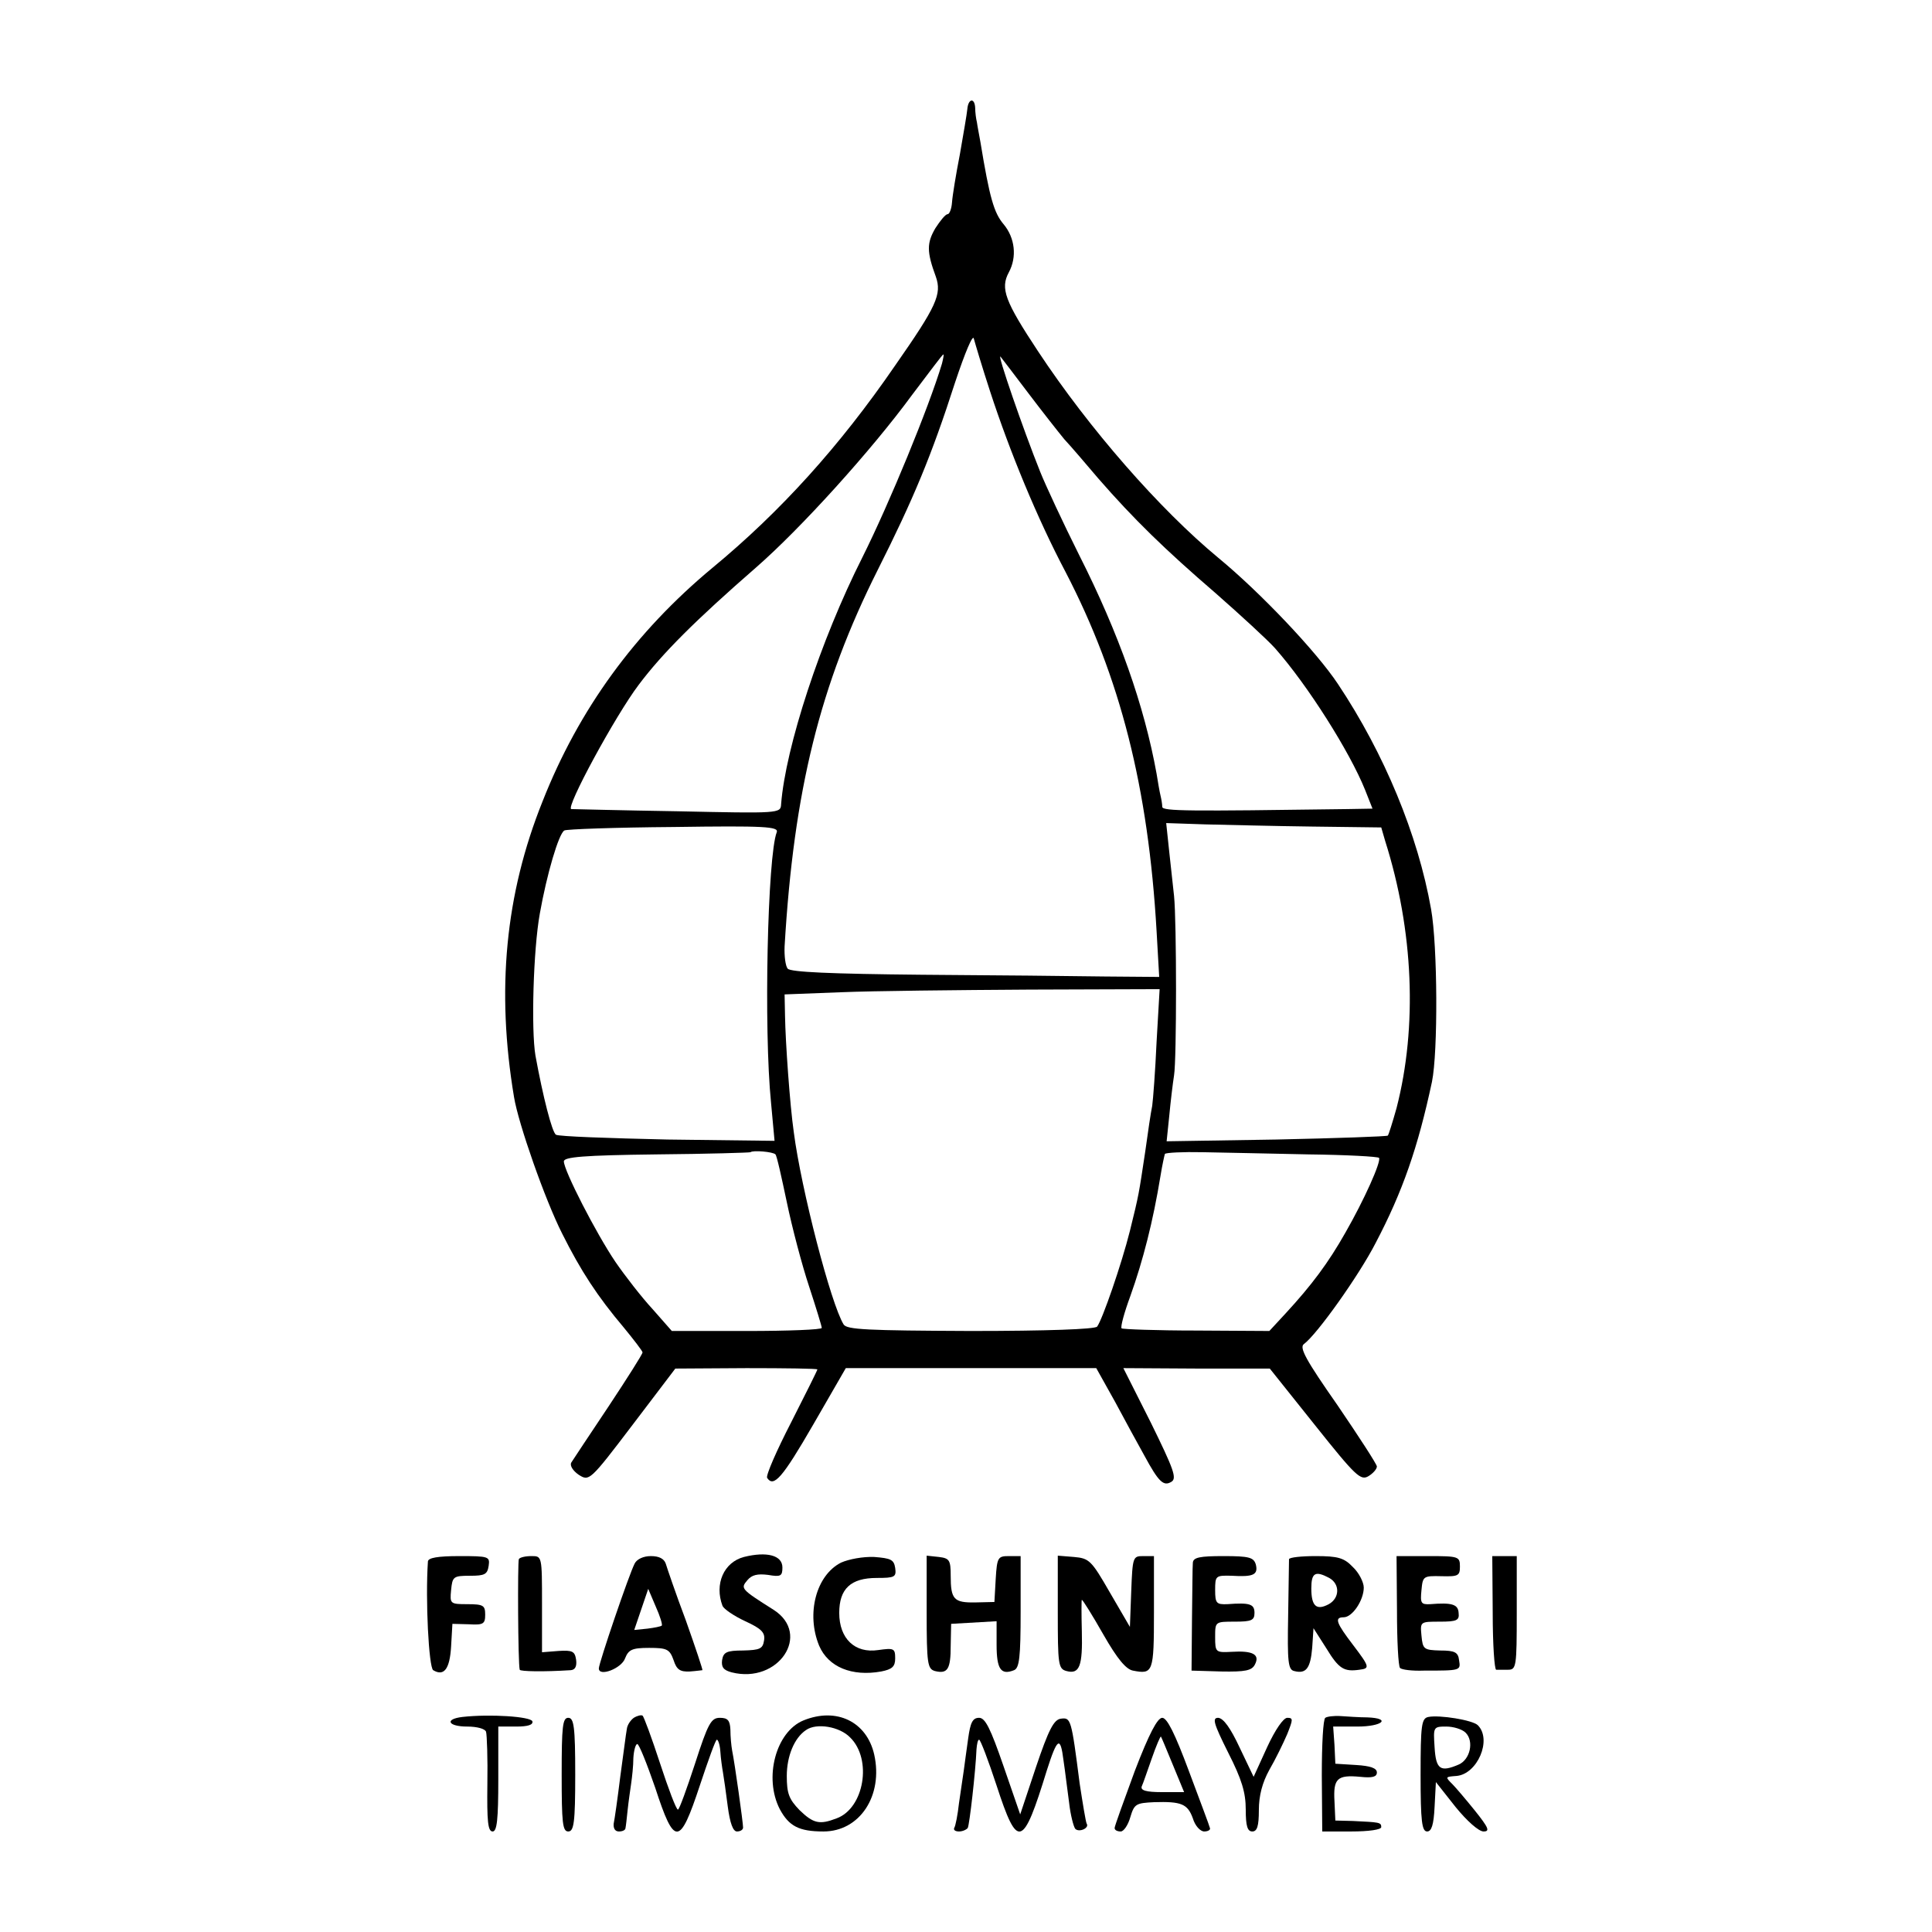 <?xml version="1.0" standalone="no"?>
<!DOCTYPE svg PUBLIC "-//W3C//DTD SVG 20010904//EN"
 "http://www.w3.org/TR/2001/REC-SVG-20010904/DTD/svg10.dtd">
<svg version="1.0" xmlns="http://www.w3.org/2000/svg"
 width="442pt" height="442pt" viewBox="0 0 442 442"
 preserveAspectRatio="xMidYMid meet">
<g transform="translate(0,442) scale(0.1,-0.1)"
fill="#000000" stroke="none">
<path d="M2213 4170 c-1 -11 -9 -57 -17 -103 -9 -46 -17 -95 -18 -110 -1 -15
-6 -27 -10 -27 -5 0 -17 -15 -28 -32 -20 -34 -20 -54 1 -111 14 -40 2 -67 -93
-203 -127 -185 -263 -335 -418 -463 -177 -147 -306 -324 -389 -535 -85 -212
-106 -431 -65 -676 10 -61 71 -235 110 -312 43 -86 81 -144 141 -215 23 -28
43 -54 43 -57 0 -4 -35 -59 -78 -124 -43 -64 -81 -122 -85 -128 -4 -7 4 -19
17 -28 24 -15 25 -15 123 114 l98 129 163 1 c89 0 162 -1 162 -3 0 -2 -27 -56
-60 -121 -33 -64 -58 -121 -55 -127 15 -23 35 0 105 121 l75 130 287 0 286 0
43 -77 c23 -43 53 -98 67 -123 33 -61 44 -71 62 -60 13 8 5 29 -47 135 l-63
125 168 -1 167 0 103 -129 c94 -118 105 -128 123 -117 10 6 19 16 19 22 0 5
-41 68 -90 140 -72 103 -88 132 -77 140 30 22 126 157 164 231 62 118 97 219
129 369 14 68 13 311 -2 395 -30 170 -107 356 -213 515 -49 74 -178 210 -274
289 -134 111 -295 295 -412 472 -76 115 -87 144 -67 181 19 35 14 79 -12 110
-22 26 -32 60 -53 188 -3 17 -7 37 -8 45 -2 8 -4 23 -4 33 -1 24 -16 22 -18
-3z m52 -645 c45 -138 108 -291 173 -414 125 -241 189 -492 208 -821 l6 -105
-124 1 c-68 1 -257 3 -420 4 -207 2 -300 6 -306 14 -5 6 -8 29 -7 51 21 357
81 598 213 861 81 161 123 261 177 429 23 69 41 112 43 100 3 -11 19 -65 37
-120z m-110 63 c-30 -100 -120 -319 -182 -443 -96 -190 -176 -435 -186 -565
-1 -21 -4 -21 -237 -16 -129 2 -239 5 -243 5 -14 2 101 214 154 284 54 72 129
147 269 269 102 89 264 268 357 395 38 50 69 92 71 92 2 1 0 -9 -3 -21z m198
-68 c31 -41 68 -88 82 -105 15 -16 50 -57 78 -90 81 -93 153 -163 268 -262 58
-51 119 -107 136 -126 75 -85 171 -237 206 -324 l17 -43 -58 -1 c-363 -5 -422
-5 -423 5 0 6 -2 18 -4 26 -2 8 -6 31 -9 50 -28 155 -86 320 -177 500 -37 74
-77 160 -89 190 -39 97 -100 274 -91 264 4 -5 33 -43 64 -84z m649 -991 l158
-2 9 -31 c65 -205 74 -425 26 -611 -9 -32 -18 -61 -20 -63 -2 -2 -117 -6 -255
-9 l-251 -4 6 58 c3 32 8 74 11 93 6 36 6 351 0 410 -2 19 -7 65 -11 101 l-7
66 89 -3 c48 -1 159 -4 245 -5z m-1225 -13 c-21 -54 -30 -451 -13 -619 l8 -87
-245 3 c-134 3 -249 7 -255 11 -9 5 -30 88 -47 181 -10 59 -5 242 10 325 16
90 43 182 56 190 4 3 117 7 250 8 209 3 241 1 236 -12z m869 -480 c-3 -67 -8
-132 -10 -146 -3 -14 -10 -61 -16 -105 -15 -99 -14 -96 -35 -181 -19 -76 -63
-203 -75 -219 -5 -6 -114 -10 -290 -10 -235 1 -283 3 -290 15 -29 47 -97 309
-114 440 -9 63 -19 206 -20 265 l-1 50 130 5 c72 3 264 5 429 6 l299 1 -7
-121z m-872 -257 c3 -2 14 -52 26 -109 12 -58 35 -145 51 -193 16 -49 29 -91
29 -95 0 -4 -77 -7 -171 -7 l-172 0 -44 50 c-25 27 -63 76 -85 108 -44 65
-118 209 -118 230 0 10 44 14 212 16 117 1 214 4 215 5 5 5 52 1 57 -5z m1219
0 c87 -1 160 -5 162 -8 5 -9 -34 -96 -77 -171 -39 -69 -77 -120 -137 -185
l-37 -40 -167 1 c-92 0 -169 3 -171 5 -3 3 6 36 20 74 29 81 52 171 69 275 4
25 9 47 10 50 2 3 41 5 87 4 46 -1 154 -3 241 -5z"/>
<path d="M1702 858 c-46 -12 -68 -62 -49 -112 3 -7 26 -23 52 -35 37 -17 46
-26 43 -44 -3 -19 -9 -22 -48 -23 -38 0 -45 -4 -48 -22 -2 -16 3 -23 22 -28
107 -27 183 87 96 143 -76 48 -76 49 -60 68 10 12 23 15 47 12 29 -5 33 -3 33
17 0 28 -36 37 -88 24z"/>
<path d="M979 848 c-6 -89 2 -242 12 -249 25 -15 38 3 41 54 l3 52 38 -1 c33
-2 37 1 37 22 0 21 -4 24 -41 24 -39 0 -40 1 -37 32 3 31 5 33 43 33 34 0 40
3 43 23 3 21 0 22 -67 22 -50 0 -71 -4 -72 -12z"/>
<path d="M1187 853 c-3 -7 -2 -239 2 -253 1 -4 55 -5 117 -1 10 1 14 9 12 24
-3 19 -8 22 -40 20 l-38 -3 0 110 c0 110 0 110 -24 110 -14 0 -27 -3 -29 -7z"/>
<path d="M1452 843 c-13 -25 -82 -228 -82 -240 0 -20 52 0 60 23 8 20 16 24
55 24 41 0 47 -3 56 -28 7 -22 15 -27 37 -26 15 1 28 3 29 3 1 1 -16 52 -38
114 -23 61 -43 120 -46 130 -4 11 -15 17 -34 17 -17 0 -32 -7 -37 -17z m62
-142 c-2 -2 -17 -5 -33 -7 l-30 -3 16 47 16 47 17 -40 c10 -22 16 -42 14 -44z"/>
<path d="M1924 845 c-57 -29 -80 -117 -50 -190 21 -49 75 -71 142 -59 25 5 32
11 32 30 0 23 -3 24 -39 19 -53 -8 -89 26 -89 85 0 55 26 80 86 80 41 0 45 2
42 23 -3 19 -10 22 -48 25 -26 1 -58 -5 -76 -13z"/>
<path d="M2120 732 c0 -119 2 -130 19 -135 29 -7 36 4 36 58 l1 50 52 3 52 3
0 -54 c0 -56 10 -70 40 -58 12 5 15 29 15 134 l0 127 -27 0 c-25 0 -27 -3 -30
-52 l-3 -53 -43 -1 c-50 -1 -57 7 -57 61 0 36 -3 40 -27 43 l-28 3 0 -129z"/>
<path d="M2420 732 c0 -120 1 -130 20 -135 30 -8 37 12 35 91 -1 39 -1 72 0
72 2 0 24 -35 49 -79 32 -56 52 -80 68 -83 46 -9 48 -4 48 133 l0 129 -25 0
c-23 0 -24 -2 -27 -81 l-3 -81 -46 79 c-42 73 -47 78 -82 81 l-37 3 0 -129z"/>
<path d="M2729 845 c-1 -8 -1 -67 -2 -131 l-1 -116 68 -2 c55 -1 70 2 77 16
12 23 -5 32 -53 29 -37 -2 -38 -1 -38 34 0 35 0 35 45 35 38 0 45 3 45 20 0
20 -10 24 -62 20 -25 -1 -28 2 -28 32 0 33 1 34 38 33 49 -3 61 2 55 26 -5 16
-15 19 -74 19 -54 0 -69 -3 -70 -15z"/>
<path d="M2949 853 c0 -5 -1 -63 -2 -130 -2 -106 0 -123 14 -126 27 -7 37 6
41 53 l3 45 30 -47 c28 -46 40 -53 75 -48 24 3 24 6 -14 56 -39 51 -44 64 -22
64 20 0 46 39 46 68 0 12 -11 34 -25 47 -20 21 -34 25 -85 25 -33 0 -60 -3
-61 -7z m92 -43 c25 -14 24 -46 -1 -60 -28 -15 -40 -5 -40 36 0 36 9 41 41 24z"/>
<path d="M3196 735 c0 -68 3 -127 7 -131 4 -4 28 -7 54 -6 85 0 85 0 81 24 -2
18 -10 22 -43 22 -38 1 -40 3 -43 34 -3 32 -3 32 42 32 39 0 45 3 43 20 -1 20
-16 24 -65 20 -21 -1 -23 2 -20 32 3 32 4 33 46 32 38 -1 42 1 42 22 0 23 -3
24 -72 24 l-73 0 1 -125z"/>
<path d="M3415 730 c0 -72 4 -130 8 -130 4 0 16 0 27 0 19 0 20 7 20 130 l0
130 -28 0 -28 0 1 -130z"/>
<path d="M1058 492 c-42 -5 -33 -22 11 -22 22 0 41 -5 43 -12 2 -7 4 -61 3
-120 -1 -84 1 -108 12 -108 10 0 13 27 13 120 l0 120 41 0 c27 0 39 4 37 12
-4 11 -97 17 -160 10z"/>
<path d="M1450 490 c-7 -5 -15 -16 -16 -26 -2 -10 -8 -59 -15 -109 -6 -49 -13
-98 -15 -107 -1 -11 3 -18 12 -18 8 0 15 3 15 8 1 4 3 23 5 42 2 19 6 46 8 60
2 14 5 40 5 58 1 17 5 32 9 32 4 0 22 -45 41 -100 44 -135 56 -134 102 5 19
57 36 105 39 105 3 0 7 -12 8 -27 1 -16 4 -37 6 -48 2 -12 7 -46 11 -78 5 -38
12 -57 21 -57 8 0 14 4 14 9 0 11 -19 147 -25 176 -2 11 -4 32 -4 48 -1 21 -6
27 -24 27 -20 0 -27 -12 -57 -105 -19 -58 -36 -105 -39 -105 -4 0 -22 48 -41
106 -19 58 -37 107 -40 109 -3 2 -12 0 -20 -5z"/>
<path d="M1838 484 c-63 -26 -91 -131 -54 -203 21 -39 44 -51 100 -51 83 0
137 82 116 176 -17 75 -86 109 -162 78z m107 -39 c51 -50 32 -162 -31 -185
-39 -15 -53 -12 -85 19 -24 25 -29 38 -29 78 0 45 17 87 44 105 24 17 77 8
101 -17z"/>
<path d="M3032 490 c-5 -3 -8 -62 -8 -132 l1 -128 67 0 c39 0 68 4 68 10 0 11
-4 11 -65 14 l-40 1 -2 44 c-3 52 6 61 59 56 28 -3 38 0 38 10 0 10 -15 15
-47 17 l-48 3 -2 43 -3 42 55 0 c58 0 79 19 23 21 -18 0 -46 2 -61 3 -15 1
-31 -1 -35 -4z"/>
<path d="M3268 492 c-16 -3 -18 -18 -18 -133 0 -106 3 -129 15 -129 10 0 15
15 17 56 l3 57 45 -57 c26 -32 53 -56 64 -56 15 0 12 8 -20 48 -21 26 -44 53
-51 60 -17 17 -17 17 9 19 48 4 82 83 49 116 -12 12 -88 24 -113 19z m85 -36
c20 -20 10 -62 -16 -73 -42 -18 -52 -11 -55 40 -3 46 -3 47 27 47 16 0 36 -6
44 -14z"/>
<path d="M1285 360 c0 -110 2 -130 15 -130 13 0 16 20 16 130 0 110 -3 130
-16 130 -13 0 -15 -20 -15 -130z"/>
<path d="M2215 443 c-4 -27 -8 -59 -10 -73 -2 -14 -7 -47 -11 -75 -3 -27 -8
-53 -11 -57 -2 -5 3 -8 11 -8 8 0 17 4 20 8 4 7 18 130 20 180 1 12 3 22 6 22
3 0 21 -47 40 -105 48 -147 60 -144 115 35 24 75 31 79 38 23 4 -26 9 -70 13
-98 3 -27 10 -54 14 -59 9 -9 33 2 26 12 -2 4 -9 46 -16 92 -19 148 -20 151
-43 148 -16 -2 -28 -25 -57 -111 l-36 -108 -38 110 c-30 87 -42 111 -56 111
-15 0 -20 -11 -25 -47z"/>
<path d="M2596 368 c-25 -68 -46 -126 -46 -130 0 -5 6 -8 14 -8 7 0 17 15 22
33 9 30 13 32 54 34 63 2 77 -4 89 -37 5 -17 17 -30 26 -30 9 0 15 4 13 8 -1
5 -23 63 -48 130 -32 86 -50 122 -61 122 -11 0 -30 -36 -63 -122z m87 15 l26
-63 -51 0 c-36 0 -49 4 -46 13 3 6 13 36 23 64 10 29 20 52 21 50 1 -1 13 -30
27 -64z"/>
<path d="M2810 410 c31 -61 40 -91 40 -130 0 -38 4 -50 15 -50 11 0 15 12 15
49 0 33 8 63 24 92 14 24 32 61 41 82 13 33 14 37 0 37 -9 0 -28 -28 -46 -67
l-31 -68 -32 67 c-21 45 -37 67 -49 68 -14 0 -11 -12 23 -80z"/>
</g>
</svg>

